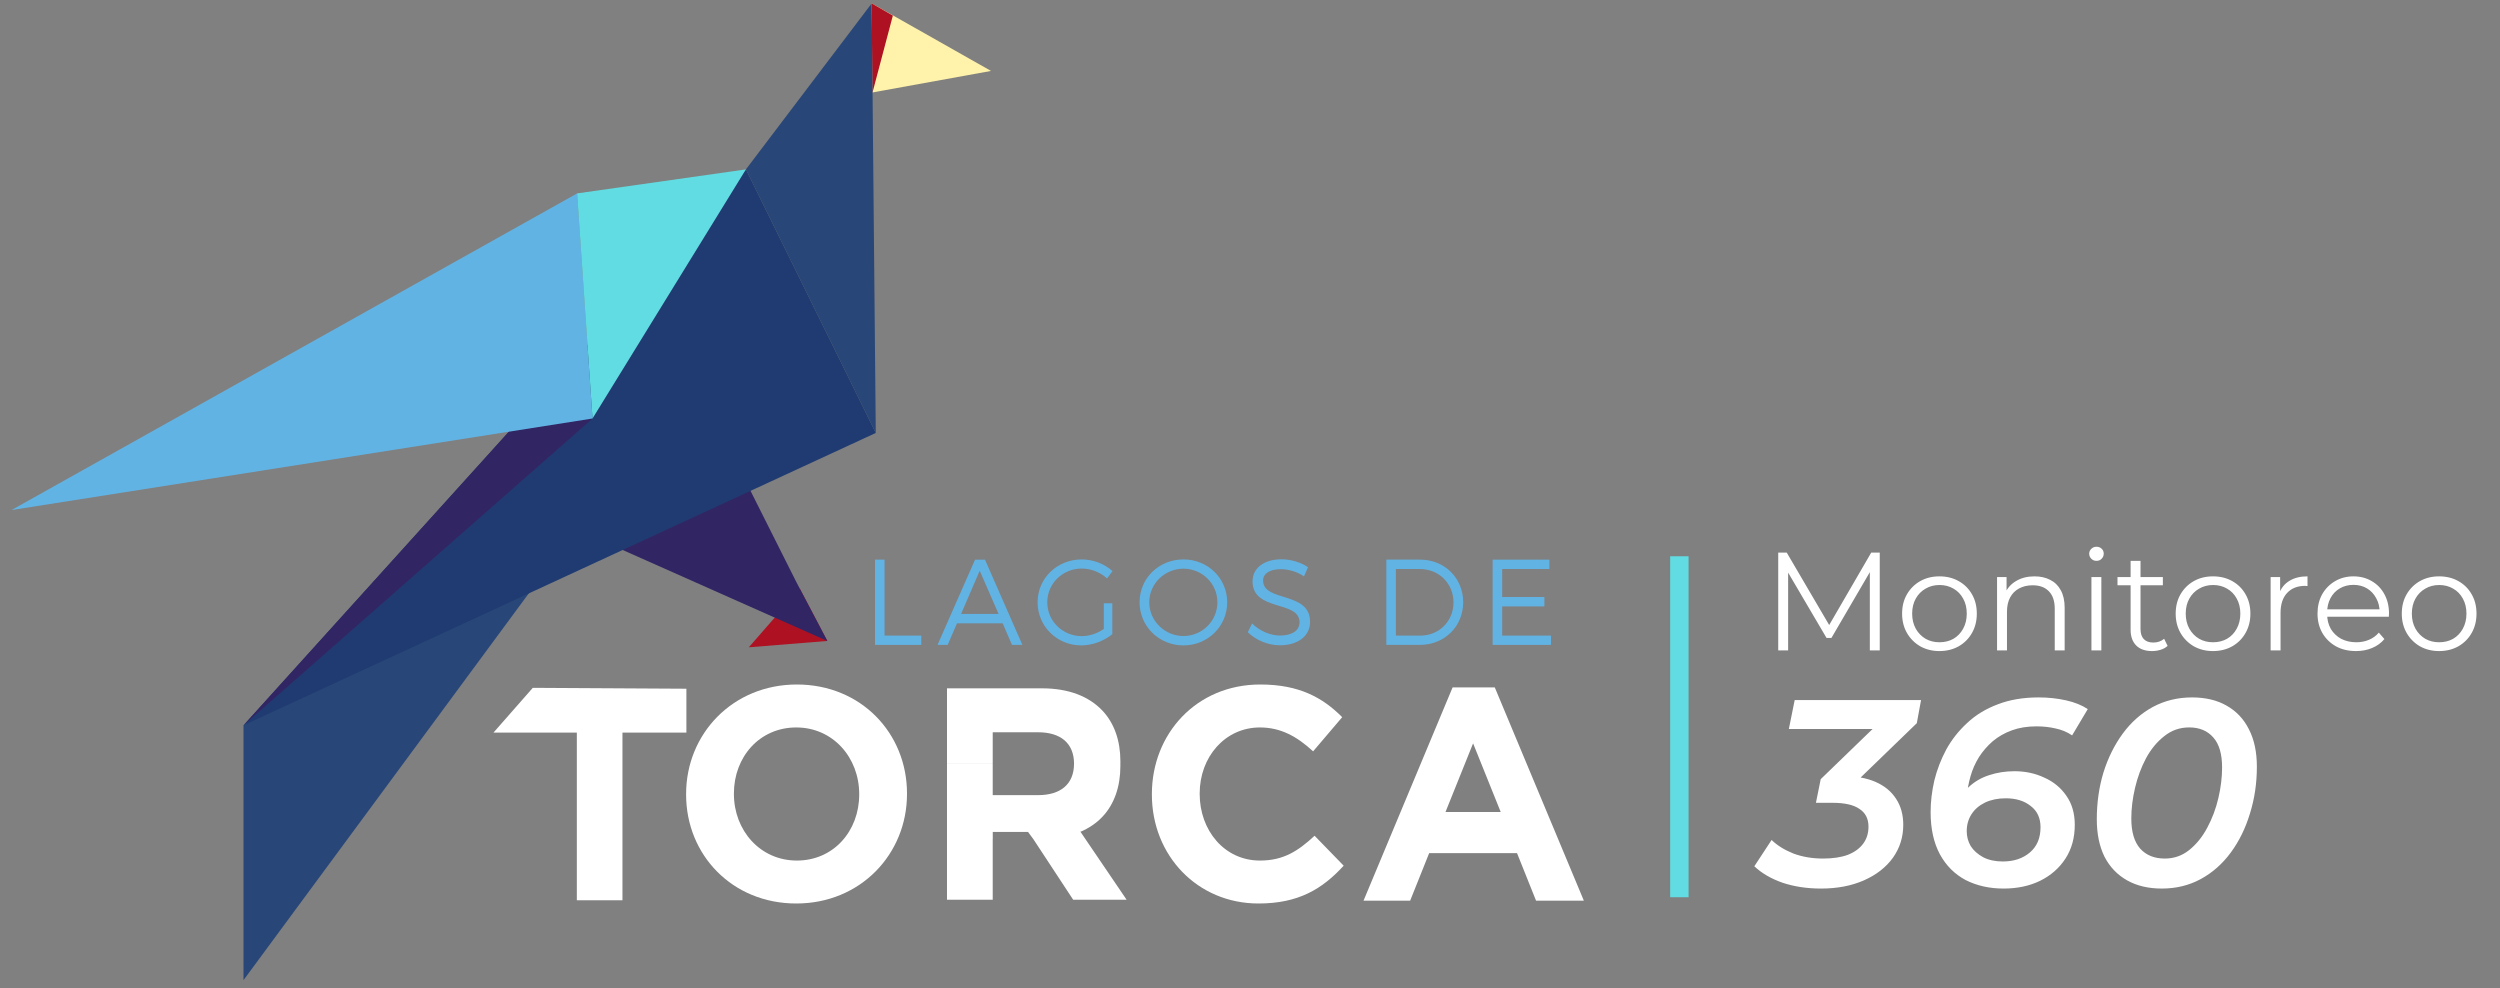 <svg width="210" height="83" viewBox="0 0 210 83" fill="none" xmlns="http://www.w3.org/2000/svg">
<rect x="0" y="0" width="210" height="83" fill="#808080" stroke="none"/>
<path d="M149.371 54.631V46.419H150.086L153.84 52.824H153.465L157.183 46.419H157.899V54.631H157.066V47.721H157.265L153.84 53.587H153.429L149.98 47.721H150.203V54.631H149.371ZM162.909 54.69C162.314 54.69 161.779 54.557 161.302 54.291C160.832 54.017 160.461 53.645 160.187 53.176C159.913 52.699 159.777 52.156 159.777 51.546C159.777 50.928 159.913 50.384 160.187 49.915C160.461 49.446 160.832 49.078 161.302 48.812C161.771 48.547 162.306 48.414 162.909 48.414C163.519 48.414 164.058 48.547 164.527 48.812C165.005 49.078 165.376 49.446 165.642 49.915C165.916 50.384 166.052 50.928 166.052 51.546C166.052 52.156 165.916 52.699 165.642 53.176C165.376 53.645 165.005 54.017 164.527 54.291C164.05 54.557 163.511 54.69 162.909 54.69ZM162.909 53.95C163.354 53.95 163.749 53.853 164.093 53.657C164.438 53.454 164.707 53.172 164.903 52.813C165.106 52.445 165.208 52.023 165.208 51.546C165.208 51.061 165.106 50.639 164.903 50.279C164.707 49.919 164.438 49.641 164.093 49.446C163.749 49.243 163.358 49.141 162.92 49.141C162.482 49.141 162.091 49.243 161.747 49.446C161.403 49.641 161.129 49.919 160.926 50.279C160.723 50.639 160.621 51.061 160.621 51.546C160.621 52.023 160.723 52.445 160.926 52.813C161.129 53.172 161.403 53.454 161.747 53.657C162.091 53.853 162.479 53.95 162.909 53.95ZM170.897 48.414C171.397 48.414 171.835 48.511 172.211 48.707C172.594 48.895 172.891 49.184 173.102 49.575C173.321 49.966 173.431 50.459 173.431 51.053V54.631H172.598V51.135C172.598 50.486 172.433 49.997 172.105 49.669C171.784 49.333 171.331 49.164 170.744 49.164C170.306 49.164 169.923 49.254 169.595 49.434C169.274 49.606 169.024 49.86 168.844 50.197C168.672 50.525 168.586 50.924 168.586 51.393V54.631H167.753V48.472H168.551V50.161L168.422 49.845C168.617 49.399 168.93 49.051 169.36 48.801C169.79 48.543 170.302 48.414 170.897 48.414ZM175.68 54.631V48.472H176.513V54.631H175.68ZM176.103 47.111C175.931 47.111 175.786 47.053 175.669 46.935C175.551 46.818 175.493 46.677 175.493 46.513C175.493 46.349 175.551 46.212 175.669 46.103C175.786 45.985 175.931 45.927 176.103 45.927C176.275 45.927 176.419 45.981 176.537 46.091C176.654 46.2 176.713 46.337 176.713 46.502C176.713 46.673 176.654 46.818 176.537 46.935C176.427 47.053 176.282 47.111 176.103 47.111ZM180.778 54.69C180.199 54.69 179.753 54.533 179.441 54.22C179.128 53.907 178.971 53.466 178.971 52.895V47.111H179.804V52.848C179.804 53.208 179.894 53.485 180.074 53.681C180.262 53.876 180.528 53.974 180.872 53.974C181.239 53.974 181.544 53.868 181.787 53.657L182.08 54.255C181.916 54.404 181.716 54.514 181.482 54.584C181.255 54.654 181.02 54.69 180.778 54.69ZM177.869 49.164V48.472H181.681V49.164H177.869ZM185.889 54.69C185.295 54.69 184.759 54.557 184.282 54.291C183.813 54.017 183.441 53.645 183.167 53.176C182.894 52.699 182.757 52.156 182.757 51.546C182.757 50.928 182.894 50.384 183.167 49.915C183.441 49.446 183.813 49.078 184.282 48.812C184.751 48.547 185.287 48.414 185.889 48.414C186.499 48.414 187.039 48.547 187.508 48.812C187.985 49.078 188.356 49.446 188.622 49.915C188.896 50.384 189.033 50.928 189.033 51.546C189.033 52.156 188.896 52.699 188.622 53.176C188.356 53.645 187.985 54.017 187.508 54.291C187.031 54.557 186.491 54.69 185.889 54.69ZM185.889 53.95C186.335 53.95 186.73 53.853 187.074 53.657C187.418 53.454 187.688 53.172 187.883 52.813C188.086 52.445 188.188 52.023 188.188 51.546C188.188 51.061 188.086 50.639 187.883 50.279C187.688 49.919 187.418 49.641 187.074 49.446C186.73 49.243 186.339 49.141 185.901 49.141C185.463 49.141 185.072 49.243 184.728 49.446C184.383 49.641 184.11 49.919 183.906 50.279C183.703 50.639 183.601 51.061 183.601 51.546C183.601 52.023 183.703 52.445 183.906 52.813C184.11 53.172 184.383 53.454 184.728 53.657C185.072 53.853 185.459 53.95 185.889 53.95ZM190.733 54.631V48.472H191.531V50.15L191.449 49.856C191.621 49.387 191.91 49.031 192.317 48.789C192.723 48.539 193.228 48.414 193.83 48.414V49.223C193.799 49.223 193.767 49.223 193.736 49.223C193.705 49.215 193.674 49.211 193.642 49.211C192.993 49.211 192.485 49.411 192.117 49.809C191.75 50.201 191.566 50.76 191.566 51.487V54.631H190.733ZM197.908 54.69C197.267 54.69 196.704 54.557 196.219 54.291C195.734 54.017 195.355 53.645 195.081 53.176C194.808 52.699 194.671 52.156 194.671 51.546C194.671 50.936 194.8 50.396 195.058 49.927C195.324 49.458 195.684 49.09 196.137 48.824C196.599 48.55 197.115 48.414 197.686 48.414C198.264 48.414 198.777 48.547 199.222 48.812C199.676 49.071 200.032 49.438 200.29 49.915C200.548 50.384 200.677 50.928 200.677 51.546C200.677 51.585 200.673 51.628 200.665 51.675C200.665 51.714 200.665 51.757 200.665 51.804H195.304V51.182H200.219L199.891 51.428C199.891 50.983 199.793 50.588 199.598 50.244C199.41 49.892 199.152 49.618 198.823 49.422C198.495 49.227 198.116 49.129 197.686 49.129C197.263 49.129 196.884 49.227 196.548 49.422C196.211 49.618 195.949 49.892 195.762 50.244C195.574 50.596 195.48 50.998 195.48 51.452V51.581C195.48 52.05 195.582 52.465 195.785 52.824C195.996 53.176 196.286 53.454 196.653 53.657C197.029 53.853 197.455 53.95 197.932 53.95C198.307 53.95 198.655 53.884 198.976 53.751C199.304 53.618 199.586 53.415 199.821 53.141L200.29 53.681C200.016 54.009 199.672 54.259 199.257 54.431C198.851 54.603 198.401 54.69 197.908 54.69ZM204.883 54.69C204.288 54.69 203.752 54.557 203.275 54.291C202.806 54.017 202.435 53.645 202.161 53.176C201.887 52.699 201.75 52.156 201.75 51.546C201.75 50.928 201.887 50.384 202.161 49.915C202.435 49.446 202.806 49.078 203.275 48.812C203.745 48.547 204.28 48.414 204.883 48.414C205.493 48.414 206.032 48.547 206.501 48.812C206.978 49.078 207.35 49.446 207.616 49.915C207.89 50.384 208.026 50.928 208.026 51.546C208.026 52.156 207.89 52.699 207.616 53.176C207.35 53.645 206.978 54.017 206.501 54.291C206.024 54.557 205.485 54.69 204.883 54.69ZM204.883 53.95C205.328 53.95 205.723 53.853 206.067 53.657C206.411 53.454 206.681 53.172 206.877 52.813C207.08 52.445 207.182 52.023 207.182 51.546C207.182 51.061 207.08 50.639 206.877 50.279C206.681 49.919 206.411 49.641 206.067 49.446C205.723 49.243 205.332 49.141 204.894 49.141C204.456 49.141 204.065 49.243 203.721 49.446C203.377 49.641 203.103 49.919 202.9 50.279C202.697 50.639 202.595 51.061 202.595 51.546C202.595 52.023 202.697 52.445 202.9 52.813C203.103 53.172 203.377 53.454 203.721 53.657C204.065 53.853 204.452 53.95 204.883 53.95Z" fill="white"/>
<path d="M152.961 74.639C151.787 74.639 150.709 74.475 149.728 74.148C148.762 73.806 147.974 73.346 147.364 72.766L148.814 70.558C149.289 71.019 149.899 71.398 150.642 71.695C151.4 71.978 152.233 72.119 153.14 72.119C153.958 72.119 154.649 72.015 155.214 71.807C155.779 71.584 156.21 71.272 156.507 70.87C156.804 70.469 156.953 69.993 156.953 69.443C156.953 68.774 156.7 68.276 156.195 67.949C155.704 67.607 154.954 67.436 153.943 67.436H152.538L152.939 65.451L158.403 60.166L158.693 61.237H150.263L150.754 58.806H161.368L161.012 60.746L155.526 66.054L154.121 65.184H154.768C155.853 65.184 156.775 65.347 157.533 65.674C158.291 66.002 158.871 66.477 159.272 67.102C159.674 67.711 159.874 68.44 159.874 69.287C159.874 70.313 159.585 71.235 159.005 72.052C158.425 72.855 157.615 73.487 156.574 73.948C155.533 74.409 154.329 74.639 152.961 74.639ZM168.304 74.639C167.115 74.639 166.052 74.401 165.116 73.925C164.194 73.435 163.473 72.714 162.952 71.762C162.432 70.796 162.172 69.614 162.172 68.217C162.172 67.354 162.276 66.47 162.484 65.563C162.707 64.656 163.042 63.786 163.488 62.954C163.949 62.121 164.536 61.378 165.249 60.724C165.963 60.055 166.818 59.535 167.814 59.163C168.81 58.776 169.955 58.583 171.248 58.583C172.051 58.583 172.816 58.665 173.545 58.828C174.273 58.992 174.883 59.237 175.373 59.564L174.058 61.772C173.642 61.49 173.181 61.296 172.675 61.192C172.17 61.073 171.635 61.014 171.07 61.014C170.297 61.014 169.605 61.125 168.996 61.348C168.386 61.571 167.851 61.876 167.39 62.263C166.944 62.649 166.558 63.095 166.231 63.601C165.918 64.106 165.68 64.649 165.517 65.228C165.353 65.808 165.249 66.388 165.205 66.968C165.19 67.399 165.175 67.726 165.16 67.949C165.145 68.157 165.138 68.35 165.138 68.529L164.09 68.083C164.417 67.265 164.833 66.618 165.339 66.143C165.844 65.667 166.424 65.325 167.078 65.117C167.747 64.894 168.461 64.782 169.219 64.782C170.126 64.782 170.958 64.961 171.716 65.318C172.489 65.66 173.106 66.165 173.567 66.834C174.043 67.503 174.281 68.321 174.281 69.287C174.281 70.372 174.021 71.316 173.5 72.119C172.98 72.922 172.266 73.546 171.36 73.992C170.468 74.423 169.449 74.639 168.304 74.639ZM168.238 72.364C169.159 72.364 169.917 72.112 170.512 71.606C171.107 71.101 171.404 70.395 171.404 69.488C171.404 68.715 171.129 68.12 170.579 67.704C170.044 67.273 169.345 67.057 168.483 67.057C167.829 67.057 167.249 67.176 166.743 67.414C166.253 67.652 165.874 67.979 165.606 68.395C165.339 68.811 165.205 69.287 165.205 69.822C165.205 70.268 165.316 70.684 165.539 71.071C165.777 71.443 166.126 71.755 166.587 72.008C167.048 72.246 167.598 72.364 168.238 72.364ZM181.594 74.639C180.464 74.639 179.49 74.409 178.673 73.948C177.855 73.487 177.223 72.825 176.777 71.963C176.346 71.086 176.131 70.038 176.131 68.819C176.131 67.436 176.316 66.128 176.688 64.894C177.075 63.66 177.617 62.567 178.316 61.616C179.015 60.664 179.855 59.921 180.836 59.386C181.832 58.851 182.932 58.583 184.136 58.583C185.266 58.583 186.232 58.814 187.035 59.274C187.853 59.735 188.477 60.397 188.908 61.259C189.354 62.121 189.577 63.169 189.577 64.403C189.577 65.786 189.384 67.094 188.998 68.328C188.626 69.562 188.091 70.655 187.392 71.606C186.693 72.558 185.853 73.301 184.872 73.836C183.891 74.371 182.798 74.639 181.594 74.639ZM181.839 72.119C182.612 72.119 183.296 71.881 183.891 71.406C184.5 70.915 185.006 70.291 185.407 69.532C185.824 68.759 186.136 67.927 186.344 67.035C186.552 66.143 186.656 65.288 186.656 64.47C186.656 63.34 186.411 62.501 185.92 61.95C185.43 61.386 184.753 61.103 183.891 61.103C183.103 61.103 182.404 61.348 181.795 61.839C181.185 62.315 180.672 62.939 180.256 63.712C179.855 64.47 179.55 65.295 179.342 66.187C179.134 67.079 179.03 67.934 179.03 68.752C179.03 69.867 179.275 70.707 179.765 71.272C180.271 71.837 180.962 72.119 181.839 72.119Z" fill="white"/>
<rect x="140.293" y="46.727" width="1.548" height="28.64" fill="#61DCE2"/>
<path d="M126.06 68.209L123.74 62.441L121.421 68.209H126.06ZM122.019 57.74H125.561L133.043 75.654H129.028L127.431 71.665H120.049L118.453 75.654H114.537L122.019 57.74Z" fill="white"/>
<path d="M96.758 66.747V66.696C96.758 61.64 100.499 57.498 105.861 57.498C109.153 57.498 111.123 58.616 112.745 60.242L110.301 63.113C108.954 61.868 107.582 61.106 105.836 61.106C102.893 61.106 100.773 63.596 100.773 66.645V66.696C100.773 69.745 102.843 72.287 105.836 72.287C107.831 72.287 109.053 71.473 110.425 70.203L112.869 72.718C111.073 74.675 109.078 75.894 105.712 75.894C100.574 75.894 96.758 71.855 96.758 66.747Z" fill="white"/>
<path d="M72.173 66.747V66.696C72.173 63.647 69.978 61.106 66.886 61.106C63.793 61.106 61.648 63.596 61.648 66.645V66.696C61.648 69.745 63.843 72.287 66.936 72.287C70.028 72.287 72.173 69.796 72.173 66.747ZM57.633 66.747V66.696C57.633 61.64 61.549 57.498 66.936 57.498C72.323 57.498 76.188 61.589 76.188 66.645V66.696C76.188 71.753 72.273 75.894 66.886 75.894C61.499 75.894 57.633 71.804 57.633 66.747Z" fill="white"/>
<path d="M48.454 60.699H52.286V75.621H48.454V60.699ZM41.453 61.538L44.755 57.778L57.657 57.853V61.538H41.453Z" fill="white"/>
<path fill-rule="evenodd" clip-rule="evenodd" d="M87.204 61.511H83.388V64.15H79.548V57.82H87.528C89.748 57.82 91.469 58.484 92.616 59.706C93.589 60.741 94.113 62.201 94.113 63.954V64.007C94.113 64.055 94.112 64.103 94.112 64.151H90.221C90.213 62.409 89.069 61.511 87.204 61.511ZM90.723 69.888H90.772L94.635 75.577H90.146L86.797 70.482L86.356 69.885H86.355H86.122H83.392V70.482H83.388V75.577H79.547V70.482V69.881V64.152H83.388V66.791H87.204C89.068 66.791 90.213 65.893 90.22 64.151H94.111C94.112 64.199 94.112 64.247 94.112 64.295V64.295V64.348C94.112 66.1 93.588 67.561 92.615 68.596C92.1 69.145 91.463 69.574 90.723 69.888Z" fill="white"/>
<path d="M77.385 53.392V54.17H73.5V47.009H74.303V53.392H77.385Z" fill="#61B3E4"/>
<path d="M82.296 47.94L80.73 51.572H83.882L82.296 47.94ZM80.388 52.359L79.605 54.17H78.752L81.904 47.01H82.738L85.88 54.17H85.007L84.223 52.359H80.388Z" fill="#61B3E4"/>
<path d="M93.433 50.674V53.272C92.74 53.834 91.767 54.213 90.823 54.213C88.785 54.213 87.158 52.607 87.158 50.592C87.158 48.577 88.794 46.992 90.863 46.992C91.837 46.992 92.781 47.37 93.453 47.973L92.991 48.587C92.419 48.066 91.646 47.758 90.863 47.758C89.256 47.758 87.971 49.017 87.971 50.592C87.971 52.177 89.266 53.436 90.873 53.436C91.506 53.436 92.178 53.211 92.72 52.832V50.674H93.433Z" fill="#61B3E4"/>
<path d="M96.538 50.592C96.538 52.167 97.844 53.426 99.409 53.426C100.975 53.426 102.261 52.167 102.261 50.592C102.261 49.017 100.975 47.769 99.409 47.769C97.844 47.769 96.538 49.017 96.538 50.592ZM103.084 50.592C103.084 52.607 101.457 54.213 99.409 54.213C97.351 54.213 95.725 52.607 95.725 50.592C95.725 48.566 97.351 46.992 99.409 46.992C101.457 46.992 103.084 48.577 103.084 50.592Z" fill="#61B3E4"/>
<path d="M109.874 47.646L109.533 48.413C108.9 47.984 108.157 47.81 107.595 47.81C106.691 47.81 106.099 48.157 106.099 48.761C106.099 50.603 110.055 49.641 110.045 52.239C110.045 53.436 109.011 54.203 107.505 54.203C106.481 54.203 105.476 53.753 104.814 53.108L105.175 52.372C105.828 53.016 106.722 53.385 107.515 53.385C108.528 53.385 109.161 52.965 109.161 52.28C109.171 50.398 105.215 51.4 105.215 48.833C105.215 47.708 106.19 46.981 107.645 46.981C108.458 46.981 109.292 47.247 109.874 47.646Z" fill="#61B3E4"/>
<path d="M117.254 53.392H119.303C120.869 53.392 122.094 52.196 122.094 50.6C122.094 48.994 120.849 47.797 119.272 47.797H117.254V53.392ZM119.292 47.009C121.341 47.009 122.907 48.554 122.907 50.59C122.907 52.625 121.331 54.17 119.263 54.17H116.451V47.009H119.292Z" fill="#61B3E4"/>
<path d="M126.184 47.797V50.15H129.728V50.938H126.184V53.392H130.28V54.17H125.381V47.01H130.149V47.797H126.184Z" fill="#61B3E4"/>
<path d="M62.9 54.373L69.495 53.84L67.189 49.457L62.9 54.373Z" fill="#AE1122"/>
<path d="M73.224 0.285L83.246 5.959L69.494 8.453L73.224 0.285Z" fill="#FFF2AA"/>
<path d="M73.277 7.824L75 1.31L73.225 0.285L73.277 7.824Z" fill="#AE1122"/>
<path d="M20.453 60.929L50.975 40.954L20.453 82.332V60.929Z" fill="#284677"/>
<path d="M61.797 38.75L66.901 48.909L69.496 53.842L40.508 40.957L61.797 38.75Z" fill="#322564"/>
<path d="M73.565 36.365L62.658 14.227L73.224 0.282L73.565 36.365Z" fill="#284677"/>
<path d="M20.453 60.928L73.565 36.367L62.659 14.229L20.453 60.928Z" fill="#1F3B71"/>
<path d="M49.773 35.154L20.453 60.928L46.052 32.603L49.773 35.154Z" fill="#322564"/>
<path d="M0.967 42.844L49.773 35.154L48.481 16.244L0.967 42.844Z" fill="#61B3E4"/>
<path d="M62.657 14.229L49.771 35.154L48.478 16.244L62.657 14.229Z" fill="#61DCE2"/>
</svg>
